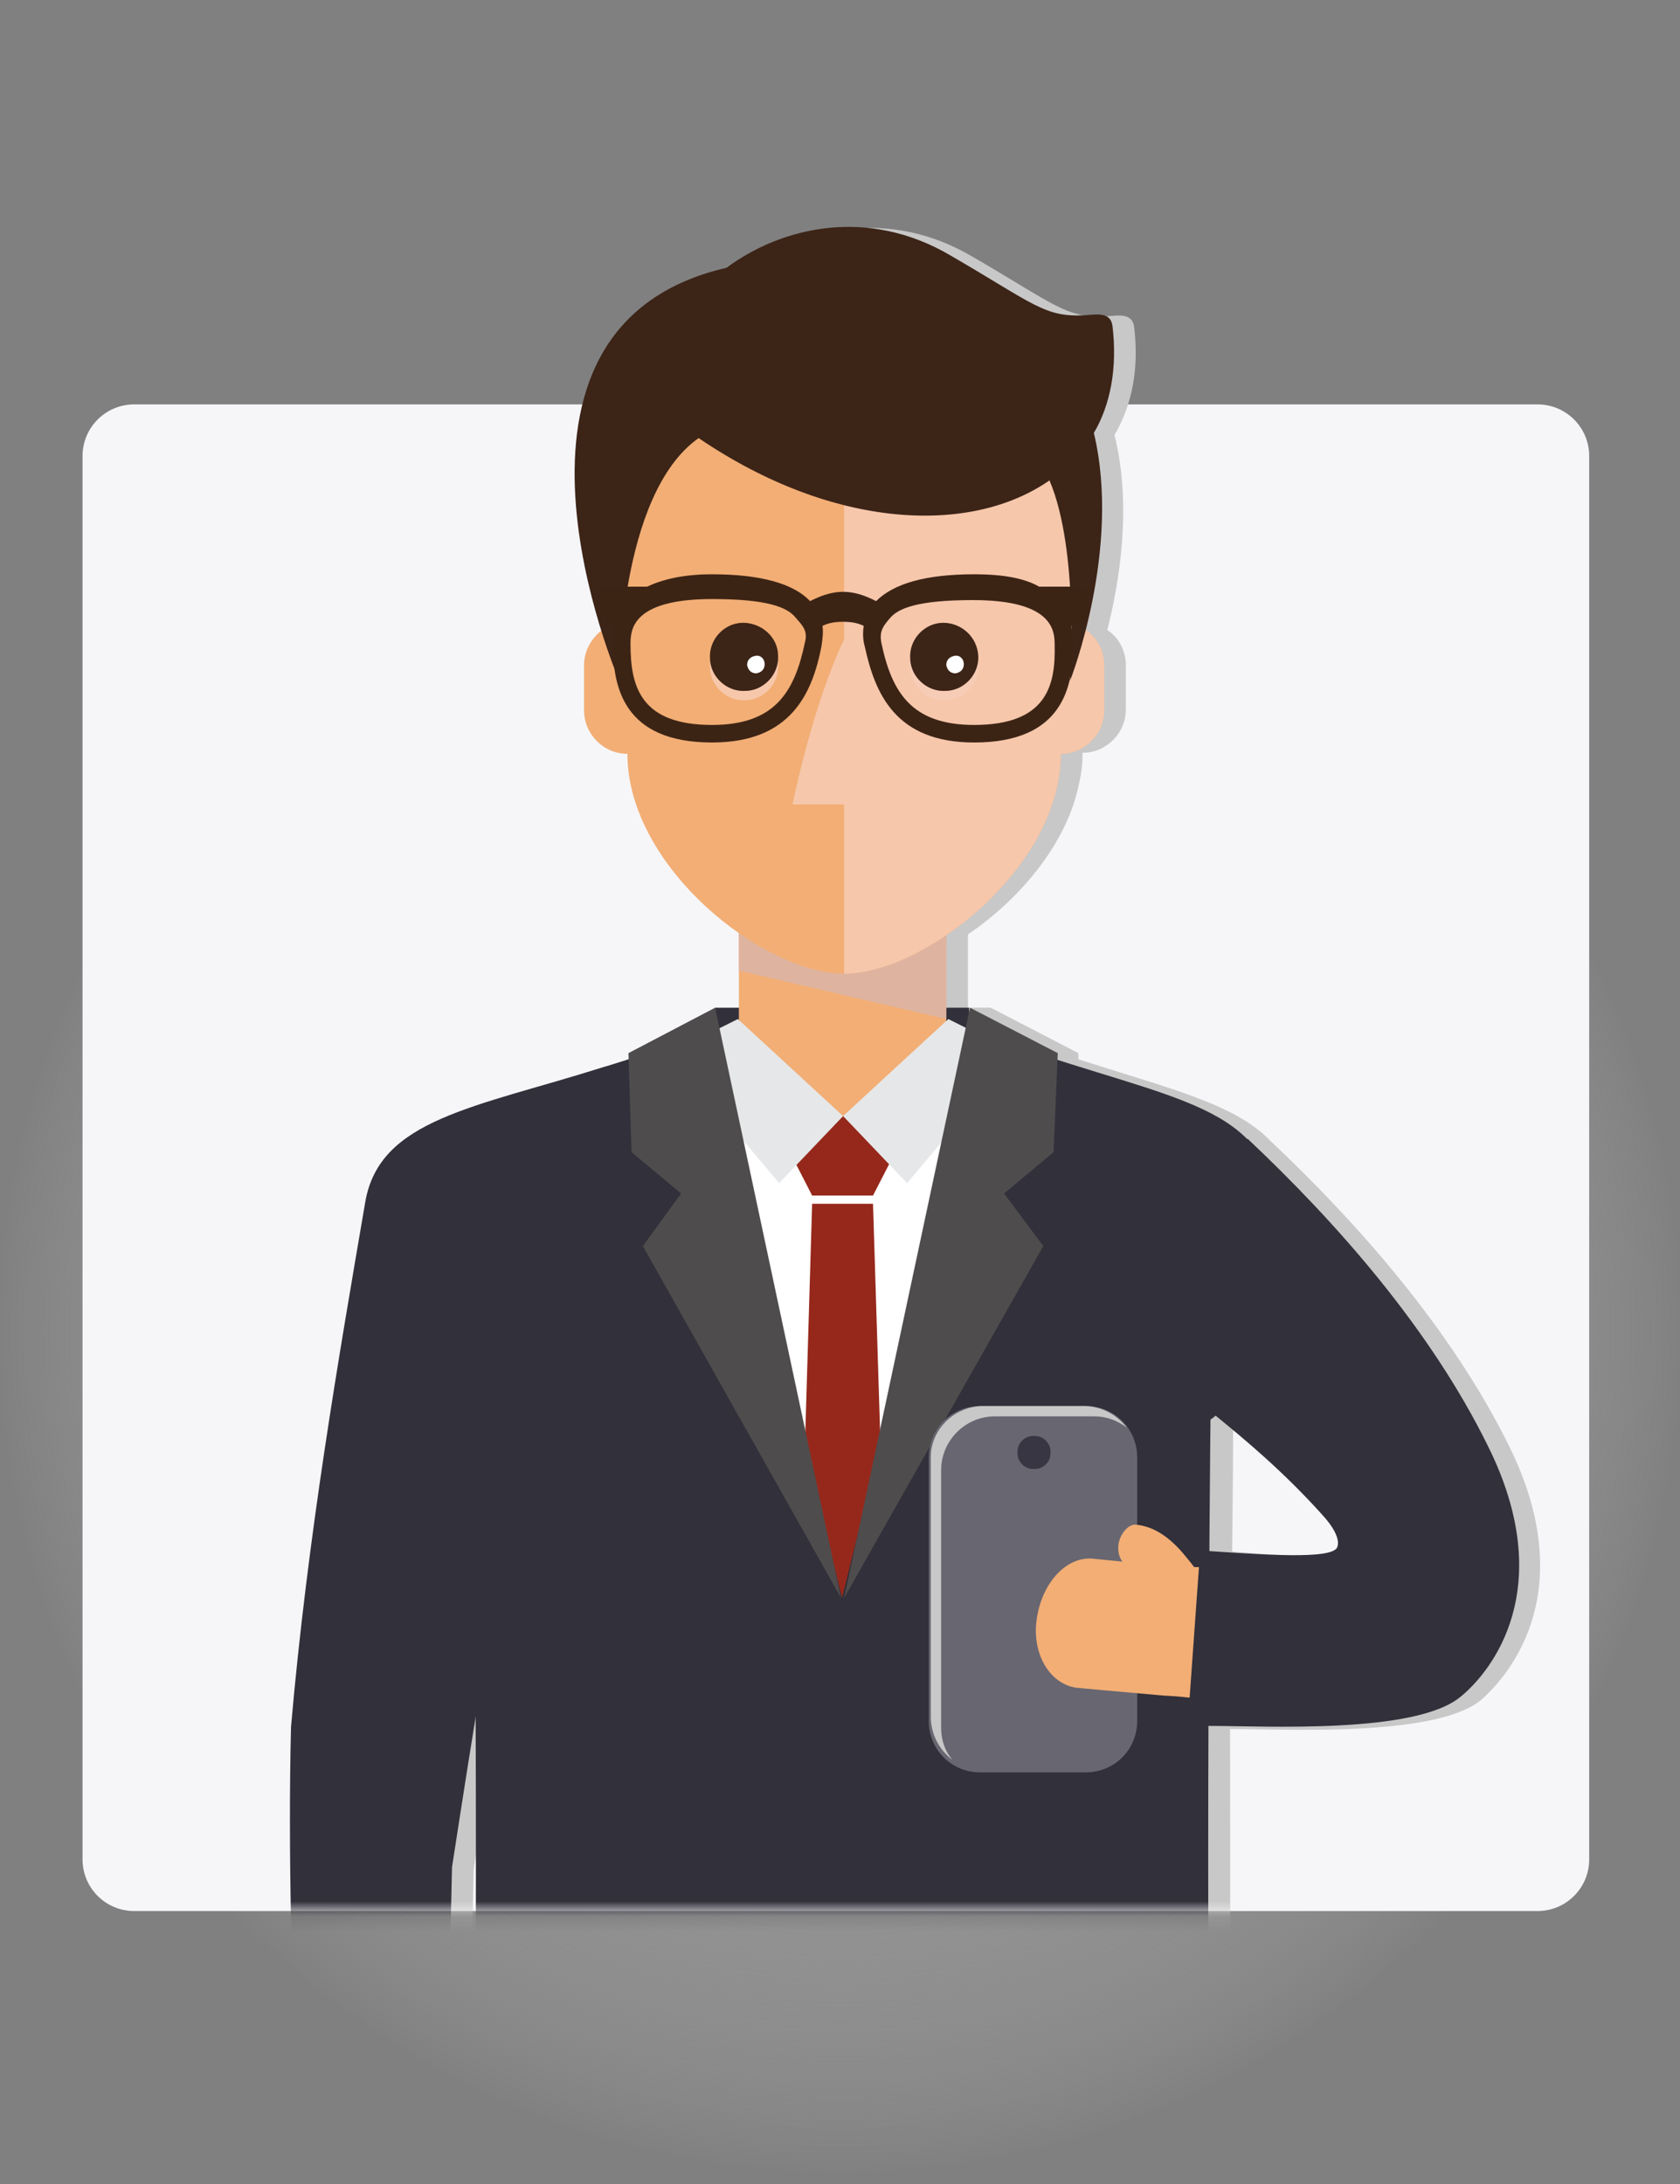<svg width="110" height="143" viewBox="0 0 110 143" fill="none" xmlns="http://www.w3.org/2000/svg">
<rect x="0" y="0" width="110" height="143" fill="#808080" stroke="none"/>
<path d="M55 142.197C85.376 142.197 110 117.573 110 87.197C110 56.821 85.376 32.197 55 32.197C24.624 32.197 0 56.821 0 87.197C0 117.573 24.624 142.197 55 142.197Z" fill="url(#paint0_radial)"/>
<path d="M5.405 29.857C5.405 27.991 6.918 26.479 8.784 26.479H100.676C102.541 26.479 104.054 27.991 104.054 29.857V121.749C104.054 123.615 102.541 125.127 100.676 125.127H8.784C6.918 125.127 5.405 123.615 5.405 121.749V29.857Z" fill="#F6F6F9"/>
<mask id="mask0" mask-type="alpha" maskUnits="userSpaceOnUse" x="5" y="0" width="100" height="126">
<rect x="5.405" y="0.803" width="98.649" height="124.324" rx="5" fill="#F6F6F9"/>
</mask>
<g mask="url(#mask0)">
<path d="M98.851 94.765C95.067 87.062 88.919 80.103 83.108 74.63C80.811 72.265 76.486 71.251 70.608 69.359V68.954L64.865 65.981H63.378V61.184C66.554 59.022 69.459 55.711 70.473 52.062C70.608 51.522 70.743 50.981 70.811 50.44C70.878 50.035 70.878 49.697 70.878 49.292C72.432 49.292 73.716 48.008 73.716 46.454V43.548C73.716 42.603 73.243 41.724 72.5 41.251C73.311 38.075 74.121 33.075 72.973 28.481C74.121 26.521 74.594 24.157 74.257 21.386C74.121 20.508 73.311 20.643 72.432 20.711C69.797 20.846 69.121 19.967 63.649 16.792C58.243 13.616 52.635 14.9 48.986 17.603C35.946 20.576 38.716 34.832 40.743 41.319L40.676 41.386C40.068 41.927 39.662 42.67 39.662 43.548V46.522C39.662 48.075 40.946 49.359 42.5 49.359C42.5 53.954 45.946 58.413 49.797 61.116V63.616V66.049H48.311L42.568 69.022V69.427C42.094 69.562 41.554 69.765 41.081 69.9C32.432 72.603 26.284 73.346 25.338 78.751C23.581 89.022 21.554 100.711 20.473 113.143C20.067 129.427 21.554 149.765 21.554 149.765H22.635L24.324 159.359C24.73 161.724 26.554 163.413 28.446 163.076C30.27 162.738 31.486 160.576 31.013 158.211L30.811 156.994C30.946 157.062 31.149 157.062 31.351 157.062C32.162 156.994 32.703 156.319 32.635 155.508C32.432 153.008 30.946 151.049 29.73 149.832H30.473C30.541 149.765 30.676 136.792 31.013 122.4C31.689 118.211 32.162 114.967 32.568 112.535C32.635 126.386 32.568 143.481 32.162 149.697H54.865L56.554 141.724L58.243 149.697H80.946C80.54 143.616 80.54 126.859 80.54 113.211C80.608 113.211 80.608 113.211 80.676 113.211C84.189 113.211 93.986 113.751 96.959 111.319C99.054 109.494 103.378 104.021 98.851 94.765ZM88.851 101.521C88.108 102.13 83.851 101.859 80.676 101.589C80.743 96.319 80.743 92.873 80.743 92.873C80.743 92.873 80.878 92.805 81.013 92.67C83.311 94.562 85.608 96.522 87.973 99.157C89.459 100.913 88.851 101.521 88.851 101.521Z" fill="#C8C8C8"/>
<path d="M63.446 65.981H46.825V73.008H63.446V65.981Z" fill="#32303A"/>
<path d="M64.122 68.143L61.96 67.13V60.373H48.379V67.13L46.216 68.076L46.824 87.197H48.379V90.17H61.96V87.197H63.581L64.122 68.143Z" fill="#F2AE75"/>
<path d="M48.378 60.373V63.548L61.959 66.724V60.373H48.378Z" fill="#DEB4A0"/>
<path d="M46.081 68.143L46.554 70.035C47.432 72.535 49.662 76.657 55 76.657C61.013 76.657 63.311 71.454 64.054 69.157L64.324 68.143C75.405 72.332 72.027 106.994 72.027 106.994L72.094 135.846H55.203H37.365L37.838 106.994C37.838 107.062 35 72.332 46.081 68.143Z" fill="white"/>
<path d="M51.892 75.778L53.175 78.278H57.162L58.446 75.778L55.203 73.075L51.892 75.778Z" fill="#96281B"/>
<path d="M55.203 73.076L59.392 77.467L66.554 68.954L62.094 66.724L60.405 68.278L55.203 73.076Z" fill="#E6E7E8"/>
<path d="M48.311 66.724L55.203 73.076L51.014 77.467L43.851 68.954L48.311 66.724Z" fill="#E6E7E8"/>
<path d="M53.175 78.819L51.621 130.981L55.203 134.967L58.784 130.981L57.162 78.819H53.175Z" fill="#96281B"/>
<path d="M26.824 78.21C27.905 71.859 34.932 71.859 46.014 67.67L55.135 104.629L64.257 67.67C75.338 71.859 82.365 71.859 83.446 78.21C85.203 88.481 79.324 93.008 79.257 92.94C79.257 92.94 78.784 138.548 79.527 149.562H56.824L55.135 141.589L53.446 149.562H30.743C31.486 138.548 31.014 92.94 31.014 92.94C30.946 93.008 25.067 88.481 26.824 78.21Z" fill="#32303A"/>
<path d="M69.257 68.954L68.986 75.44L65.743 78.143L68.311 81.589L55.27 104.63L63.513 65.981L69.257 68.954Z" fill="#4F4C4D"/>
<path d="M41.149 68.954L41.351 75.441L44.594 78.144L42.094 81.59L55.068 104.63L46.824 65.981L41.149 68.954Z" fill="#4F4C4D"/>
<path d="M74.46 112.67V95.441C74.46 93.549 72.973 92.062 71.081 92.062H64.189C62.297 92.062 60.811 93.549 60.811 95.441V112.67C60.811 114.562 62.297 116.049 64.189 116.049H71.081C72.973 116.049 74.46 114.562 74.46 112.67Z" fill="#686671"/>
<path d="M64.392 92.062H70.946C72.095 92.062 73.108 92.603 73.784 93.481C73.176 93.008 72.433 92.738 71.689 92.738H65.135C63.176 92.738 61.622 94.359 61.622 96.251V113.143C61.622 113.954 61.892 114.697 62.365 115.238C61.486 114.562 60.946 113.548 60.946 112.4V95.508C60.878 93.684 62.432 92.062 64.392 92.062Z" fill="#C8C8C8"/>
<path d="M68.784 95.17V95.035C68.784 94.495 68.311 94.022 67.77 94.022H67.635C67.095 94.022 66.622 94.495 66.622 95.035V95.17C66.622 95.711 67.095 96.184 67.635 96.184H67.77C68.311 96.184 68.784 95.711 68.784 95.17Z" fill="#383643"/>
<path d="M39.662 69.832C31.014 72.535 24.865 73.278 23.919 78.684C22.162 88.954 20.135 100.643 19.054 113.076C18.649 129.359 20.135 149.697 20.135 149.697H29.054C29.122 149.63 29.257 136.657 29.595 122.265C31.216 111.724 32.027 107.062 32.027 107.062L41.622 76.589C41.487 76.251 40.406 71.657 39.662 69.832Z" fill="#32303A"/>
<path d="M71.622 102.062C71.622 102.062 74.324 102.332 76.351 102.535C76.892 102.535 77.365 102.603 77.838 102.603C78.311 102.603 78.784 102.603 79.122 102.67C79.865 102.67 80.406 102.67 80.406 102.67L80.608 111.184C80.608 111.184 80 111.184 79.054 111.184C78.581 111.184 78.041 111.184 77.5 111.116C76.96 111.048 76.351 111.048 75.743 110.981C73.378 110.778 70.473 110.508 70.473 110.508C68.649 110.238 67.5 108.143 67.906 105.846C68.311 103.481 69.933 101.859 71.622 102.062Z" fill="#F2AE75"/>
<path d="M74.392 99.832C75.811 99.968 76.892 100.981 77.703 101.995C78.514 102.941 79.054 103.954 79.054 104.022C79.392 104.63 79.324 105.508 78.852 105.981C78.379 106.454 77.703 106.319 77.365 105.643C77.365 105.643 77.23 105.441 77.095 105.17C76.96 104.9 76.689 104.562 76.419 104.157C75.811 103.414 75 102.67 74.054 102.603C73.514 102.535 73.108 101.86 73.243 101.049C73.379 100.373 73.919 99.765 74.392 99.832Z" fill="#F2AE75"/>
<path d="M79.324 113.008C82.838 113.008 92.635 113.549 95.608 111.116C97.703 109.427 102.027 103.954 97.433 94.697C93.649 86.994 87.5 80.035 81.689 74.562L71.554 85.913C76.892 90.981 81.554 93.616 86.554 99.157C88.108 100.846 87.5 101.454 87.433 101.454C86.622 102.13 81.757 101.724 78.581 101.521L77.77 112.873C78.851 113.008 78.243 113.008 79.324 113.008Z" fill="#32303A"/>
<path d="M70.135 40.779L70.608 34.765C70.608 26.927 63.108 20.576 55.27 20.576C47.432 20.576 39.932 26.927 39.932 34.765L40.406 40.779C40 40.914 39.595 41.117 39.257 41.387C38.649 41.928 38.243 42.671 38.243 43.549V46.522C38.243 48.076 39.527 49.36 41.081 49.36C41.081 56.792 50 63.752 55.27 63.752C60.608 63.752 69.46 56.725 69.46 49.36C71.014 49.36 72.297 48.076 72.297 46.522V43.549C72.297 42.198 71.351 41.117 70.135 40.779Z" fill="#F2AE75"/>
<path opacity="0.8" d="M70.135 40.778L70.608 34.765C70.608 26.927 63.108 20.576 55.27 20.576V41.859C53.176 46.251 51.892 52.67 51.892 52.67H55.27V63.751C60.608 63.751 69.46 56.724 69.46 49.359C71.014 49.359 72.297 48.076 72.297 46.522V43.549C72.297 42.197 71.351 41.116 70.135 40.778Z" fill="#F7CDB9"/>
<path opacity="0.8" d="M50.946 43.549C51.013 44.765 50 45.846 48.784 45.846C47.567 45.913 46.486 44.9 46.486 43.684C46.419 42.468 47.432 41.386 48.648 41.386C49.865 41.319 50.946 42.265 50.946 43.549Z" fill="#F7CDB9"/>
<path d="M50.946 42.941C51.014 44.157 50 45.238 48.784 45.238C47.568 45.305 46.487 44.292 46.487 43.076C46.419 41.859 47.433 40.778 48.649 40.778C49.865 40.778 50.946 41.724 50.946 42.941Z" fill="#3C2417"/>
<path d="M50.068 43.481C50.068 43.819 49.865 44.022 49.527 44.089C49.189 44.089 48.986 43.886 48.919 43.549C48.919 43.211 49.121 43.008 49.459 42.941C49.797 42.873 50.068 43.143 50.068 43.481Z" fill="white"/>
<path opacity="0.8" d="M64.054 43.549C64.121 44.765 63.108 45.846 61.892 45.846C60.676 45.913 59.594 44.9 59.594 43.684C59.527 42.468 60.54 41.386 61.757 41.386C62.973 41.319 63.986 42.265 64.054 43.549Z" fill="#F7CDB9"/>
<path d="M64.054 42.941C64.122 44.157 63.108 45.238 61.892 45.238C60.676 45.305 59.595 44.292 59.595 43.076C59.527 41.859 60.541 40.778 61.757 40.778C62.973 40.778 63.986 41.724 64.054 42.941Z" fill="#3C2417"/>
<path d="M63.108 43.481C63.108 43.819 62.905 44.022 62.568 44.089C62.23 44.089 62.027 43.886 61.959 43.549C61.959 43.211 62.162 43.008 62.5 42.941C62.838 42.873 63.108 43.143 63.108 43.481Z" fill="white"/>
<path d="M72.838 21.319C72.703 20.44 71.892 20.576 71.014 20.643C68.379 20.778 67.703 19.9 62.23 16.724C56.824 13.548 51.216 14.832 47.568 17.535C30.541 21.454 40.541 44.562 40.541 44.562C40.541 44.562 40.473 32.4 45.743 28.684C54.595 34.697 63.581 35.035 68.716 31.454C70.676 36.048 70.068 44.562 70.068 44.562C70.068 44.562 73.446 35.981 71.622 28.346C72.703 26.521 73.176 24.089 72.838 21.319Z" fill="#3C2417"/>
<path d="M71.149 38.413H68.041C67.095 37.873 65.743 37.602 63.784 37.602C60.608 37.602 58.514 38.211 57.365 39.359C56.825 39.089 56.081 38.751 55.203 38.751C54.325 38.751 53.581 39.089 53.041 39.359C51.96 38.211 49.797 37.602 46.622 37.602C44.73 37.602 43.379 37.94 42.365 38.413H39.257V40.643L40.27 40.981C40.135 41.386 40.135 41.792 40.135 42.197C40.135 44.967 40.811 48.616 46.622 48.616C51.757 48.616 53.176 45.44 53.784 42.332C53.852 41.859 53.919 41.386 53.852 40.981C54.122 40.846 54.527 40.711 55.203 40.711C55.879 40.711 56.284 40.846 56.554 40.981C56.487 41.386 56.487 41.859 56.622 42.332C57.297 45.44 58.649 48.616 63.784 48.616C69.595 48.616 70.27 44.967 70.27 42.197C70.27 41.792 70.203 41.386 70.135 40.981L71.149 40.643V38.413ZM52.703 42.062C52.027 45.305 50.743 47.467 46.622 47.467C41.96 47.467 41.284 44.967 41.284 42.197C41.284 41.319 41.284 39.224 46.622 39.224C50.27 39.224 51.554 39.765 52.095 40.44C52.568 40.981 52.906 41.319 52.703 42.062ZM63.784 47.467C59.662 47.467 58.379 45.305 57.703 42.062C57.568 41.319 57.838 40.981 58.243 40.508C58.784 39.832 60.068 39.292 63.716 39.292C69.054 39.292 69.054 41.386 69.054 42.265C69.122 44.9 68.514 47.467 63.784 47.467Z" fill="#3C2415"/>
</g>
<defs>
<radialGradient id="paint0_radial" cx="0" cy="0" r="1" gradientUnits="userSpaceOnUse" gradientTransform="translate(55.007 87.173) scale(55.03)">
<stop stop-color="#ADADAE"/>
<stop offset="0.468" stop-color="#AFAFB0" stop-opacity="0.532"/>
<stop offset="0.637" stop-color="#B6B6B7" stop-opacity="0.363"/>
<stop offset="0.757" stop-color="#C1C1C2" stop-opacity="0.243"/>
<stop offset="0.854" stop-color="#D2D2D3" stop-opacity="0.146"/>
<stop offset="0.936" stop-color="#E8E8E8" stop-opacity="0.064"/>
<stop offset="1" stop-color="white" stop-opacity="0"/>
</radialGradient>
</defs>
</svg>
